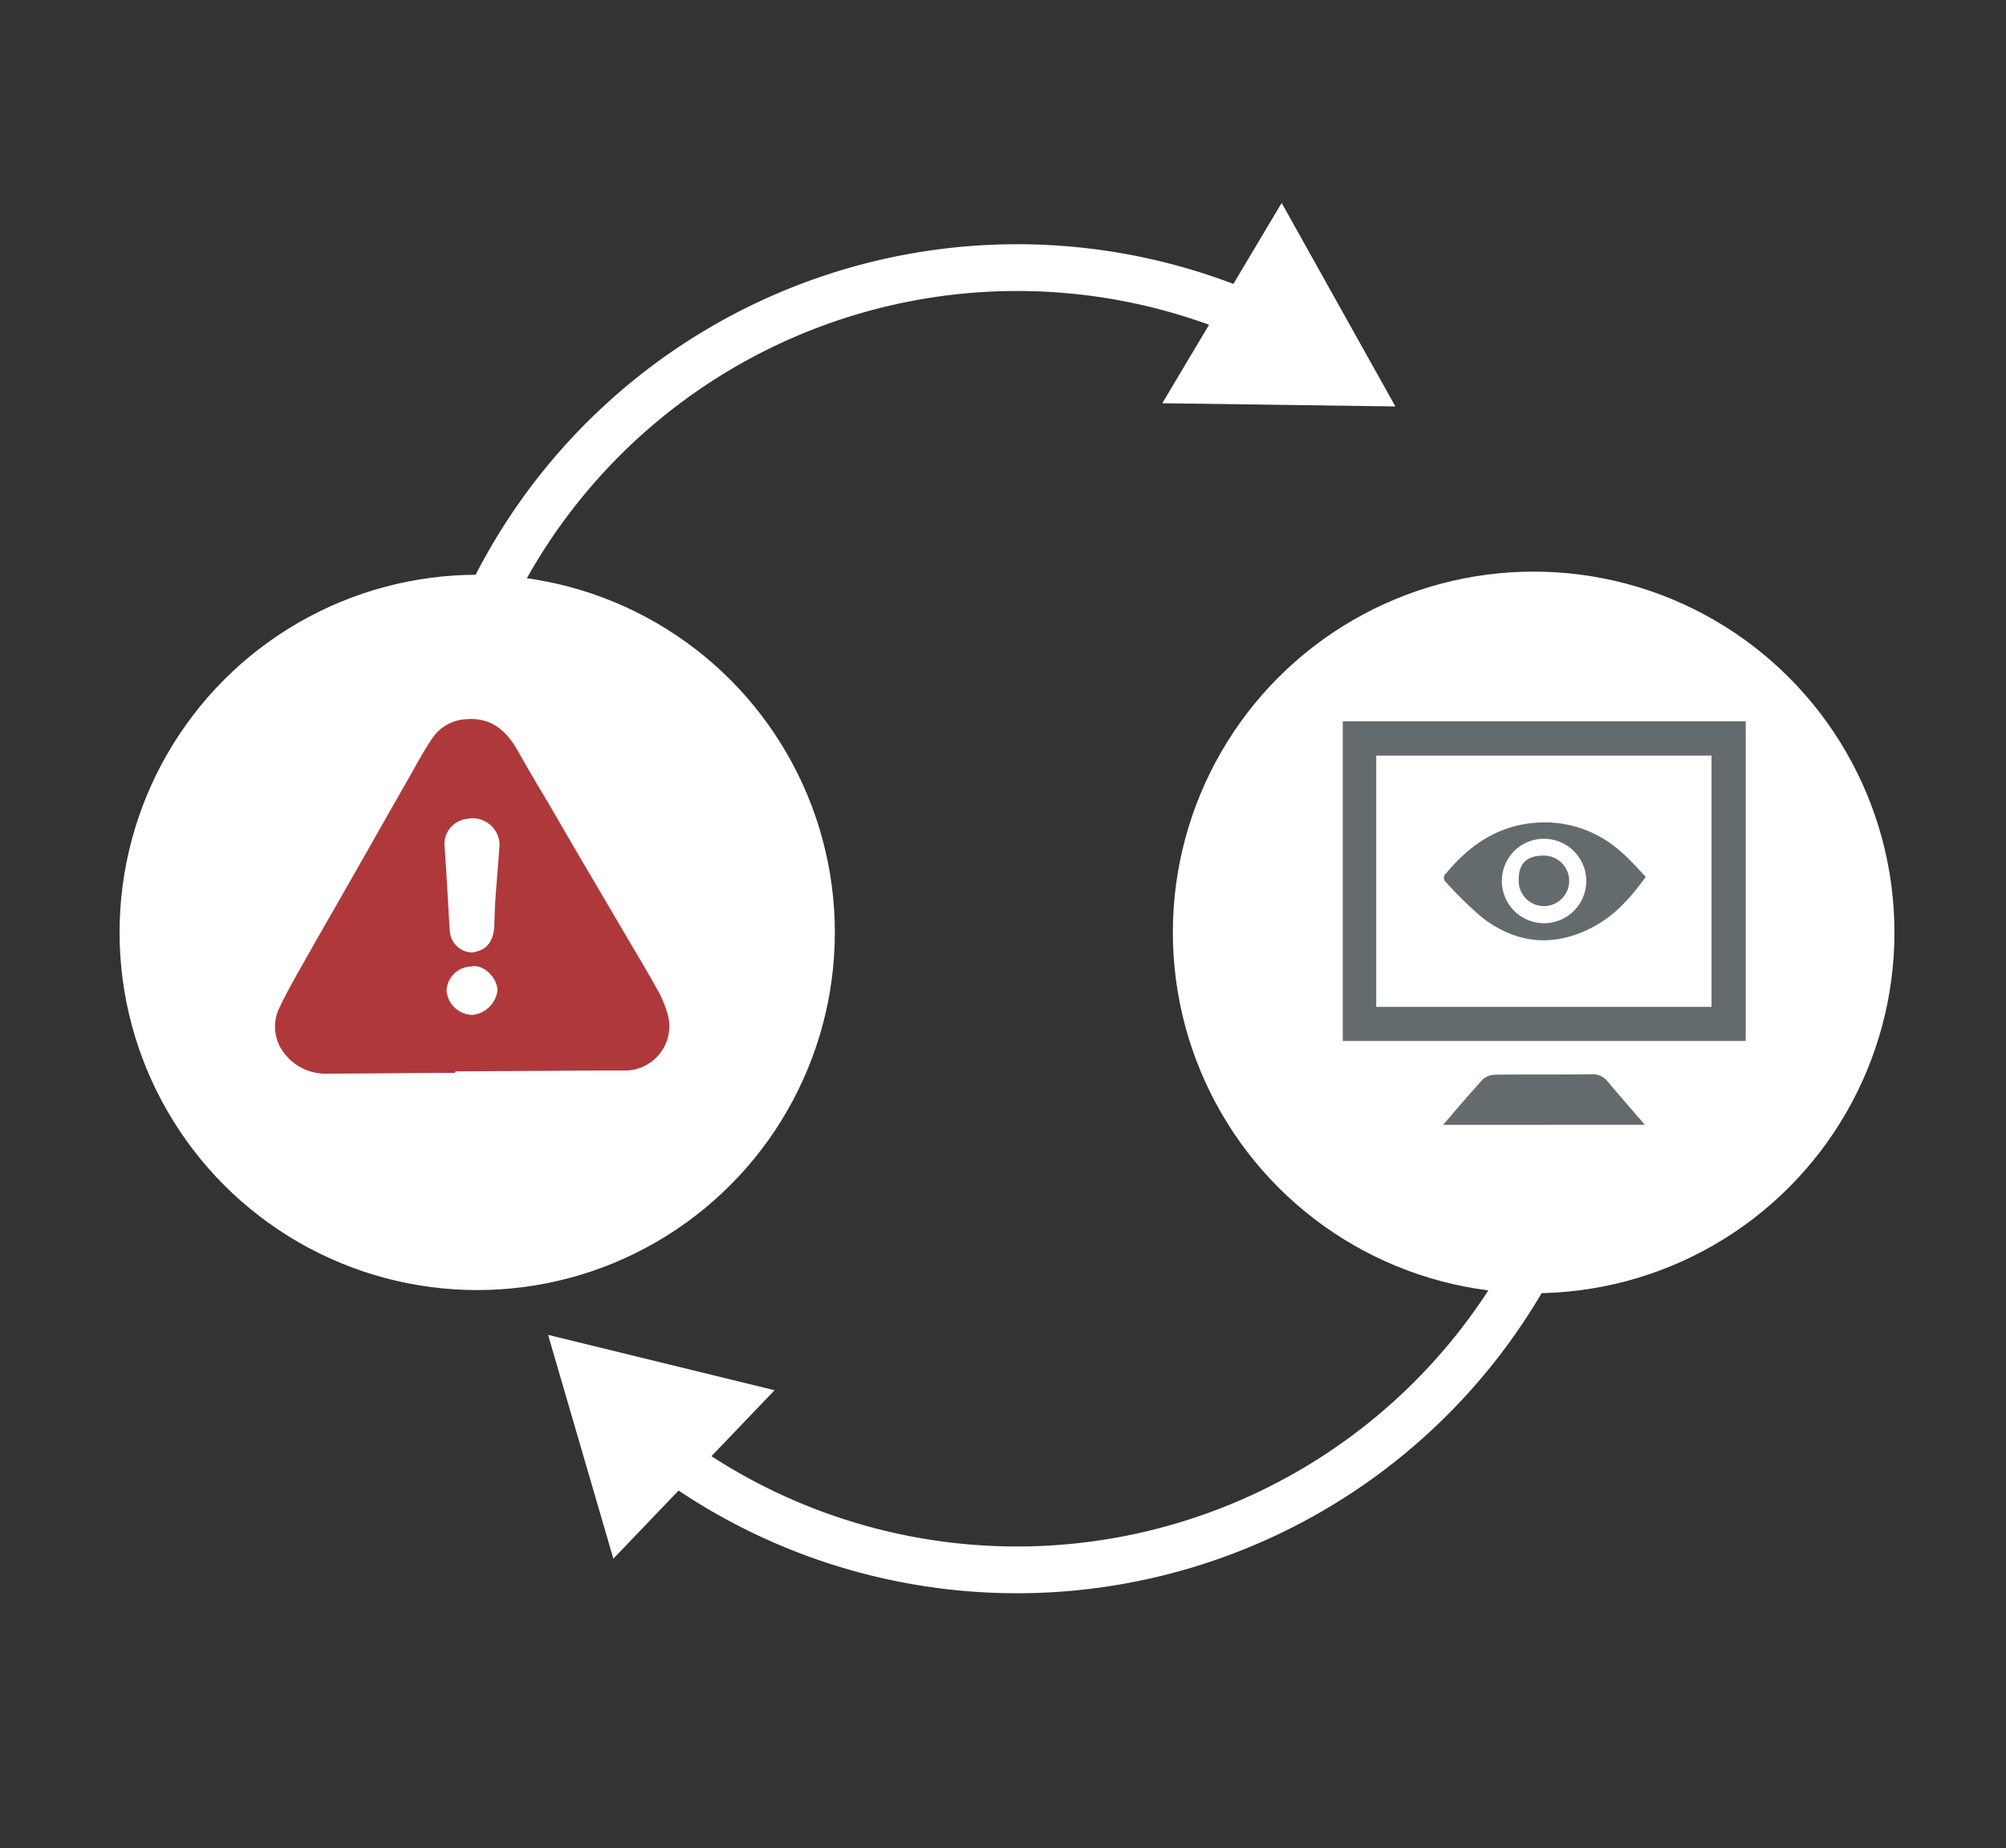 <?xml version="1.0" encoding="UTF-8"?> <svg xmlns="http://www.w3.org/2000/svg" id="Ebene_1" data-name="Ebene 1" viewBox="0 0 285.22 262.78"><rect x="0" y="0" width="285.22" height="262.78" fill="#333333" stroke="none"/><defs><style>.cls-1{fill:none;stroke:#fff;stroke-linecap:round;stroke-linejoin:round;stroke-width:6.65px;}.cls-2{fill:#fff;}.cls-3{fill:#af383b;}.cls-4{fill:#646b6e;}</style></defs><title>indikatorenmanagement</title><path class="cls-1" d="M178.18,45.11a83.25,83.25,0,0,0-116.79,74.7"></path><polygon class="cls-2" points="182.23 28.85 198.4 57.79 165.26 57.33 182.23 28.85"></polygon><path class="cls-1" d="M94.8,206.66a83.22,83.22,0,0,0,133-65.22"></path><polygon class="cls-2" points="87.21 221.61 77.93 189.79 110.13 197.66 87.21 221.61"></polygon><circle class="cls-2" cx="218.06" cy="132.57" r="51.3"></circle><circle class="cls-2" cx="67.85" cy="132.57" r="50.85"></circle><path class="cls-3" d="M64.71,152.54c-6,0-12,.11-18,.1a7.34,7.34,0,0,1-6.25-2.84,6.11,6.11,0,0,1-.74-6.51c1.27-2.67,2.78-5.22,4.23-7.81s3.08-5.38,4.62-8.08l4.68-8.22q2.26-4,4.55-8c1.21-2.1,2.33-4.26,3.69-6.25a6.14,6.14,0,0,1,4.77-2.67c3.68-.31,5.82,1.71,7.47,4.67,1.54,2.78,3.21,5.5,4.81,8.24s3.11,5.37,4.67,8l5.83,9.92c1.42,2.42,2.87,4.82,4.23,7.27A15.79,15.79,0,0,1,94.87,144a6.3,6.3,0,0,1-6.22,8.2c-1,0-1.94,0-2.92,0l-21,.13Zm2.34-17.12c.26,0,.53-.09.79-.16,1.64-.43,2.35-1.83,2.43-3.54.06-1.24.07-2.48.16-3.71.18-2.68.43-5.35.6-8a3.85,3.85,0,0,0-4.77-3.56,3.6,3.6,0,0,0-3.06,3.85c.16,1.91.26,3.83.38,5.75.13,2.14.23,4.28.38,6.42A3.28,3.28,0,0,0,67.05,135.42Zm.08,2a3.59,3.59,0,0,0-3.64,3.42,3.77,3.77,0,0,0,3.64,3.46,4,4,0,0,0,3.6-3.45C70.72,139,68.79,137.14,67.13,137.37Z"></path><path class="cls-4" d="M248.22,102.55V148h-57.3V102.55Zm-4.87,40.6V107.43H195.68v35.72Z"></path><path class="cls-4" d="M205.18,159.93c1.85-2.14,3.68-4.31,5.59-6.4a2.59,2.59,0,0,1,1.72-.73c4.57-.06,9.14,0,13.71-.06a2.71,2.71,0,0,1,2.36,1c1.75,2.08,3.54,4.13,5.31,6.18Z"></path><path class="cls-4" d="M234,124.67c-2.26,3.14-4.65,5.76-8,7.39-5.44,2.67-10.57,2-15.27-1.61a52.7,52.7,0,0,1-5.11-5,.8.8,0,0,1,0-1.28c3.87-4.71,8.68-7.52,14.93-7.22a16.27,16.27,0,0,1,10.19,4.39C231.9,122.34,232.9,123.52,234,124.67Zm-20.46.59a6,6,0,1,0,6-6A5.95,5.95,0,0,0,213.55,125.26Z"></path><path class="cls-4" d="M215.94,125q0-3.36,3.5-3.35a3.59,3.59,0,1,1-3.5,3.35Z"></path></svg> 